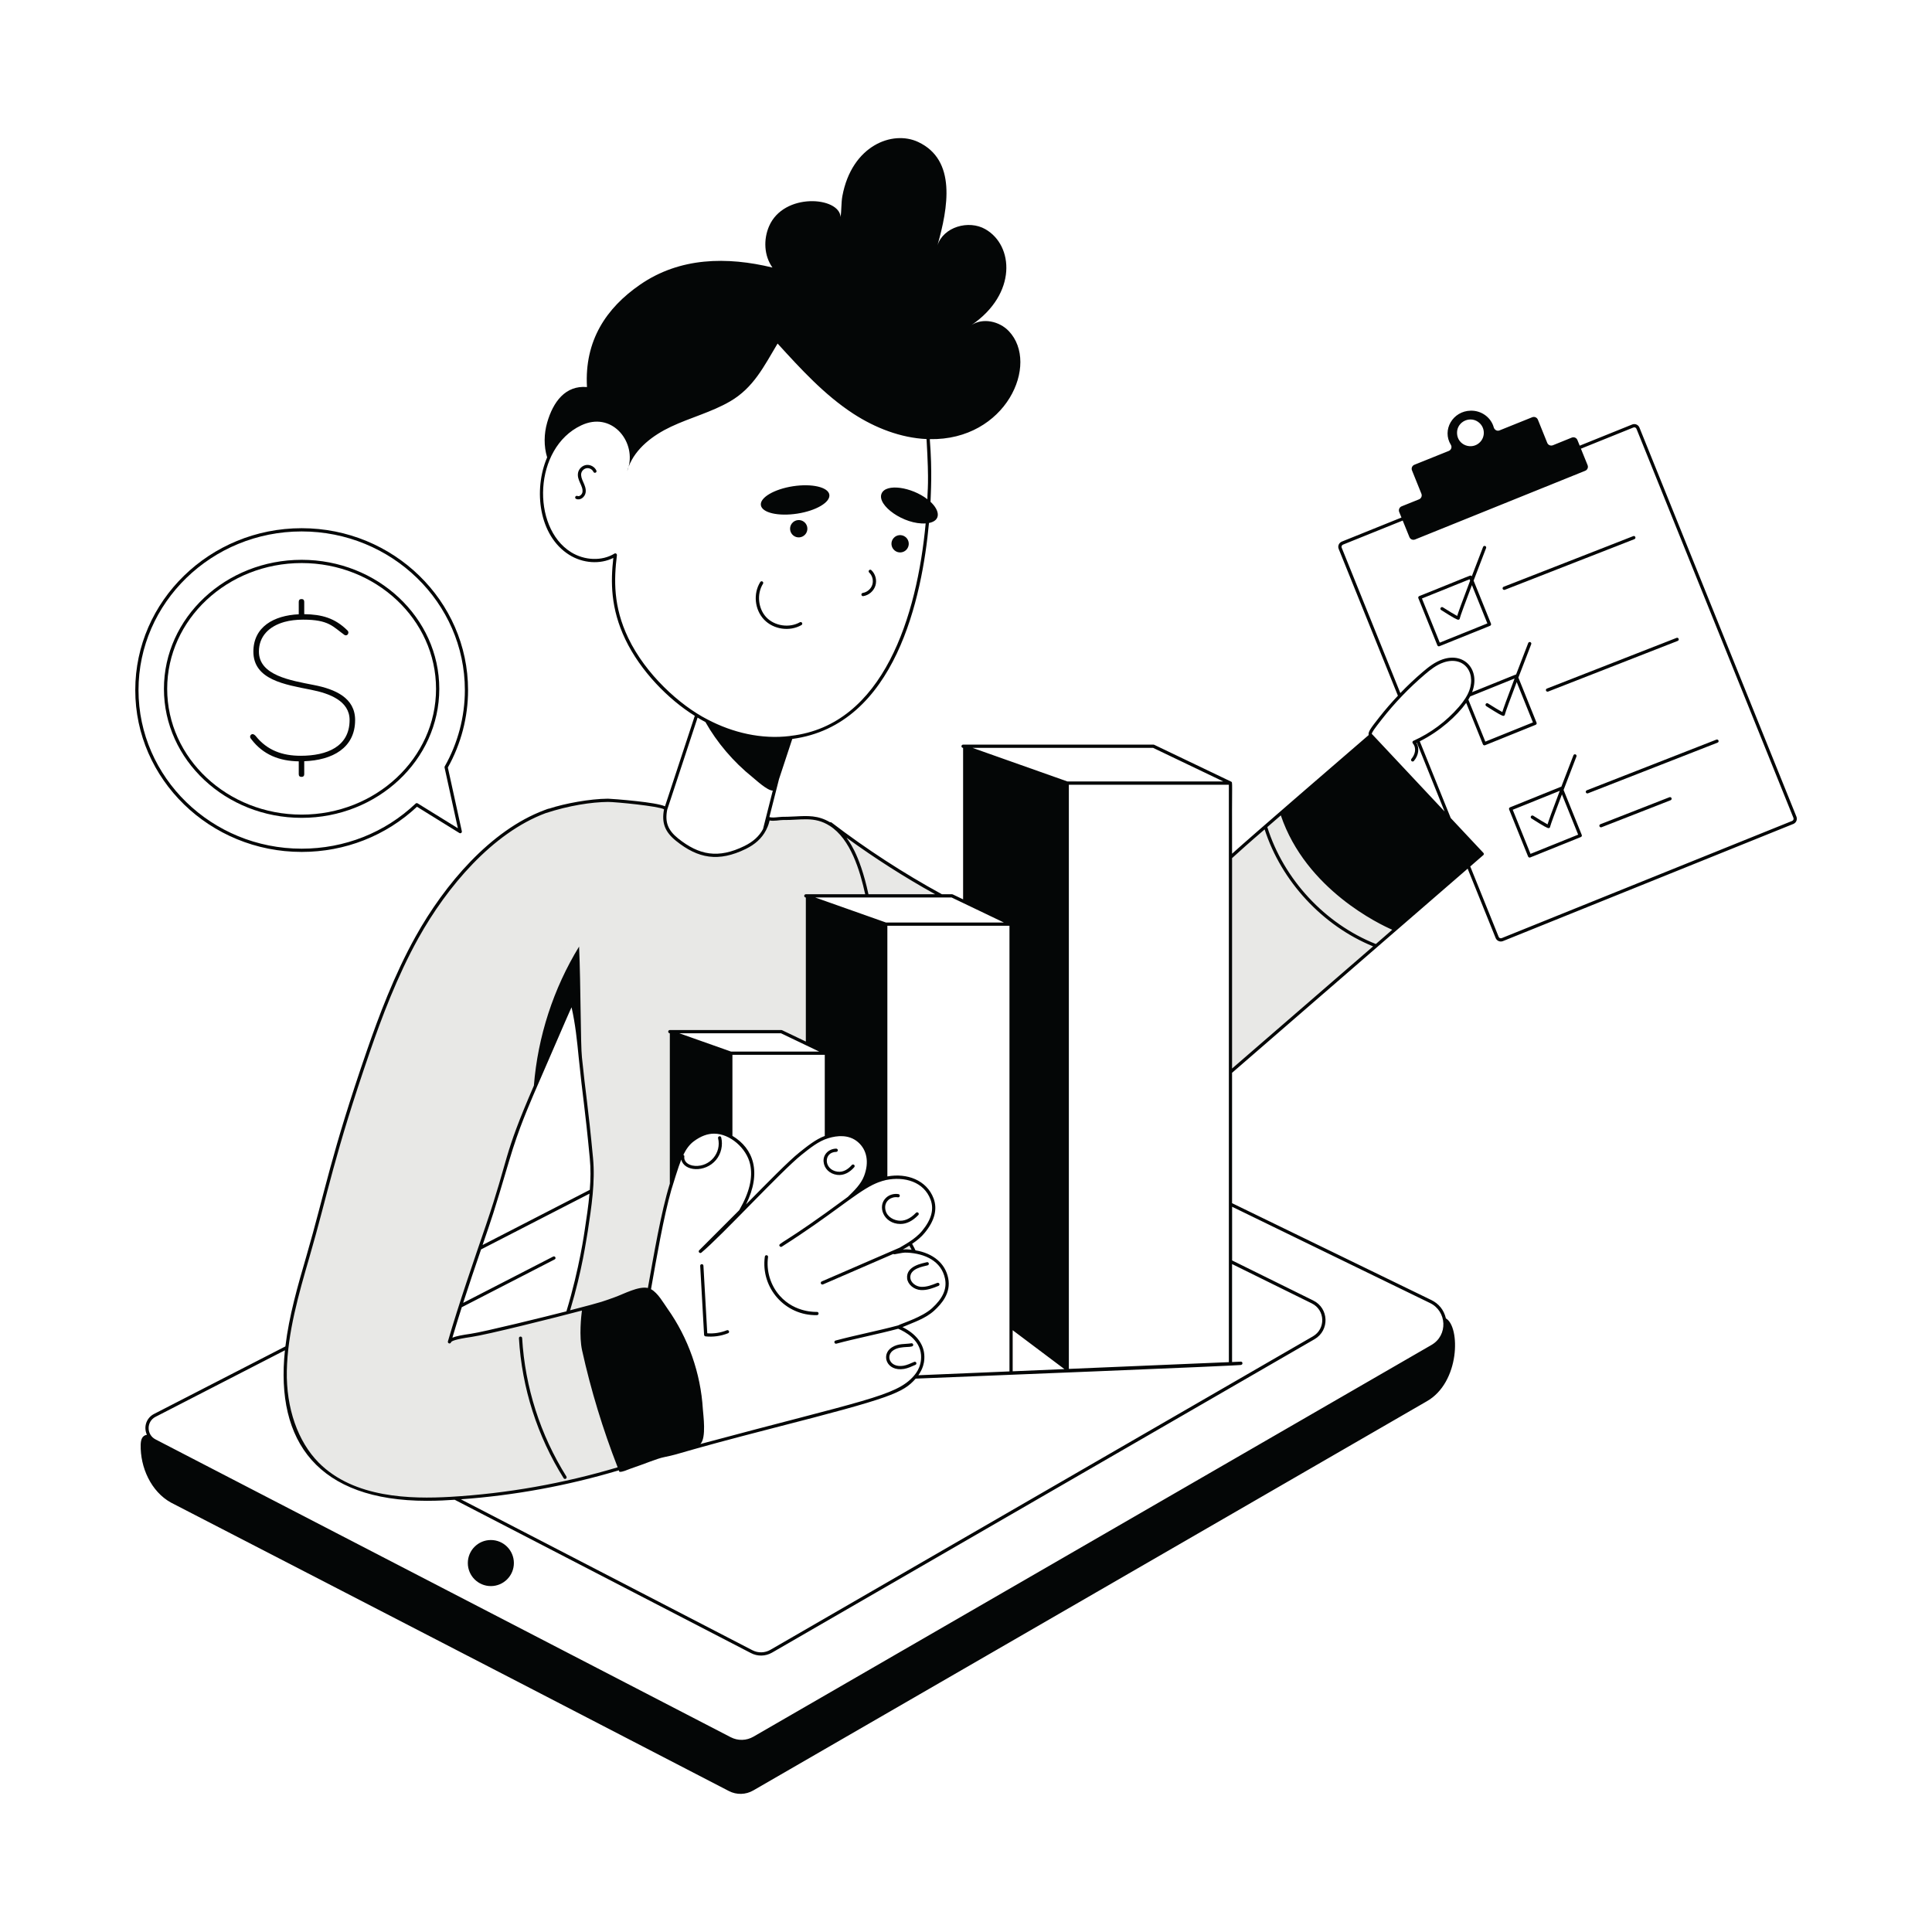 <svg xmlns="http://www.w3.org/2000/svg" width="180" height="180" viewBox="0 0 180 180" fill="none"><path d="M77.418 83.468H80.791H87.714C84.103 81.495 80.64 79.248 77.371 76.75V76.811" fill="#E8E8E6"></path><path d="M138.094 79.559C138.062 79.588 139.07 78.717 114.637 99.881V79.883C115.94 78.688 115.105 79.422 127.723 68.5L138.094 79.559Z" fill="#E8E8E6"></path><path d="M53.126 93.606C53.13 93.628 53.32 93.477 53.324 93.495C53.918 95.918 54.001 98.269 54.31 100.753C54.606 103.136 54.876 105.519 55.102 107.909C55.318 110.174 54.937 112.593 54.595 114.836C54.21 117.359 53.641 119.851 52.896 122.291C54.357 121.917 55.938 121.489 57.262 121.111C57.81 120.959 58.663 120.509 59.235 120.549C59.628 120.578 59.984 120.826 60.297 121.179C60.916 117.986 61.662 112.967 62.691 109.882C63.087 108.68 63.469 107.009 64.556 106.207C65.654 105.397 66.745 105.217 67.972 105.85C68.012 105.868 68.052 105.886 68.088 105.911V98.124L62.407 96.116H72.796L76.994 98.124V105.944C77.041 105.926 77.091 105.908 77.142 105.893C79.906 105.055 81.566 107.164 80.652 109.601C80.338 110.44 79.698 111.031 79.082 111.632C80.155 110.894 81.192 110.098 82.47 109.803C82.426 109.591 82.387 109.375 82.351 109.162C81.969 106.797 81.562 104.558 81.638 102.131C81.804 96.814 82.146 90.842 81.213 85.632L75.079 83.465H80.796C80.245 80.895 79.334 78.04 77.376 76.809C75.892 75.869 74.64 76.269 72.966 76.251C72.595 76.244 71.925 76.409 71.594 76.244C71.338 77.532 70.597 78.379 69.423 78.954C66.921 80.186 65.071 79.822 63.087 78.227C62.137 77.468 61.762 76.668 62.025 75.376C62.112 74.973 57.104 74.559 56.647 74.562C55.117 74.573 53.198 74.908 51.646 75.34C51.484 75.383 50.905 75.581 50.75 75.628" fill="#E8E8E6"></path><path d="M85.189 116.621C84.253 116.47 83.99 116.592 83.32 116.707C83.547 116.578 84.444 116.056 84.778 115.836C84.926 116.099 85.07 116.362 85.189 116.621Z" fill="#E8E8E6"></path><path d="M53.141 93.617C53.144 93.646 53.018 93.988 53.015 93.959C49.26 102.61 48.356 104.489 47.294 108.075C46.686 110.137 46.088 112.2 45.397 114.231C44.173 117.813 42.917 121.38 41.873 125.016C41.988 124.602 43.928 124.426 44.245 124.354C47.129 123.731 50.088 123.018 52.889 122.295V122.291C54.35 121.917 55.931 121.488 57.255 121.11C57.803 120.959 58.656 120.509 59.228 120.549C60.301 120.624 61.082 122.363 61.608 123.27C63.062 125.772 63.991 128.587 64.286 131.467C64.401 132.576 64.43 134.506 63.293 135.168C62.717 135.507 61.702 135.597 61.046 135.798C55.733 137.425 50.361 139.114 41.977 139.607C37.585 139.863 32.7 139.503 29.597 136.389C27.383 134.164 26.504 130.87 26.566 127.727C26.666 122.734 28.599 117.849 29.791 113.057C31.066 107.927 32.614 102.862 34.338 97.869C36.257 92.332 38.521 86.831 42.233 82.295C44.573 79.455 47.701 76.639 51.161 75.477" fill="#E8E8E6"></path><path d="M45.731 143.48C44.547 143.48 43.586 144.442 43.586 145.626C43.586 146.81 44.547 147.772 45.731 147.772C46.916 147.772 47.877 146.81 47.877 145.626C47.877 144.442 46.916 143.48 45.731 143.48Z" fill="#040606"></path><path d="M74.276 47.854C76.037 47.584 77.376 46.792 77.268 46.087C77.16 45.385 75.644 45.032 73.88 45.302C72.12 45.575 70.781 46.364 70.889 47.069C70.997 47.775 72.513 48.124 74.276 47.854Z" fill="#040606"></path><path d="M73.794 48.746C73.51 49.088 73.56 49.599 73.902 49.883C74.244 50.168 74.752 50.117 75.036 49.775C75.32 49.433 75.274 48.922 74.932 48.638C74.586 48.353 74.078 48.404 73.794 48.746Z" fill="#040606"></path><path d="M84.481 51.179C84.766 50.833 84.719 50.326 84.377 50.041C84.031 49.757 83.524 49.804 83.239 50.149C82.955 50.491 83.005 50.999 83.347 51.283C83.689 51.568 84.201 51.521 84.481 51.179Z" fill="#040606"></path><path d="M80.425 55.54C80.947 55.461 81.401 55.069 81.559 54.565C81.718 54.064 81.567 53.481 81.185 53.121C81.124 53.063 81.03 53.063 80.972 53.124C80.915 53.186 80.915 53.279 80.976 53.337C81.275 53.625 81.394 54.078 81.271 54.474C81.149 54.87 80.789 55.176 80.382 55.241C80.299 55.256 80.242 55.331 80.256 55.414C80.267 55.493 80.343 55.554 80.425 55.54Z" fill="#040606"></path><path d="M74.669 58.237C74.742 58.193 74.767 58.103 74.727 58.031C74.684 57.959 74.594 57.934 74.522 57.974C73.55 58.528 72.178 58.33 71.404 57.52C70.63 56.71 70.49 55.335 71.088 54.388C71.131 54.316 71.109 54.223 71.041 54.179C70.969 54.136 70.875 54.154 70.832 54.226C70.155 55.303 70.306 56.807 71.188 57.729C72.07 58.651 73.572 58.863 74.669 58.237Z" fill="#040606"></path><path d="M54.651 43.316C54.28 43.356 53.949 43.648 53.863 44.011C53.701 44.72 54.359 45.264 54.266 45.851C54.23 46.067 53.992 46.294 53.798 46.207C53.722 46.175 53.632 46.211 53.6 46.286C53.564 46.366 53.6 46.452 53.679 46.484C54.064 46.654 54.496 46.304 54.561 45.898C54.622 45.538 54.468 45.199 54.334 44.9C54.212 44.627 54.097 44.339 54.158 44.08C54.212 43.842 54.439 43.644 54.684 43.619C54.925 43.59 55.188 43.741 55.288 43.964C55.324 44.04 55.414 44.072 55.49 44.036C55.566 44.004 55.598 43.914 55.562 43.838C55.407 43.496 55.018 43.28 54.651 43.316Z" fill="#040606"></path><path d="M76.118 122.529C76.316 122.522 76.312 122.227 76.114 122.227C76.082 122.22 74.098 122.353 72.651 120.726C71.784 119.754 71.377 118.404 71.557 117.115C71.585 116.917 71.287 116.877 71.258 117.075C70.851 119.97 73.137 122.598 76.118 122.529Z" fill="#040606"></path><path d="M65.735 124.507C66.423 124.579 67.15 124.489 67.834 124.215C67.909 124.186 67.949 124.096 67.917 124.021C67.884 123.942 67.798 123.906 67.719 123.938C67.143 124.168 66.516 124.266 65.894 124.219L65.537 117.922C65.526 117.724 65.224 117.739 65.235 117.94L65.598 124.366C65.606 124.438 65.659 124.5 65.735 124.507Z" fill="#040606"></path><path d="M52.722 137.768C52.791 137.725 52.812 137.631 52.769 137.559C50.339 133.686 48.913 129.229 48.647 124.664C48.643 124.581 48.571 124.52 48.489 124.524C48.406 124.527 48.341 124.599 48.348 124.682C48.618 129.297 50.058 133.804 52.513 137.721C52.557 137.79 52.65 137.811 52.722 137.768Z" fill="#040606"></path><path d="M58.566 43.477C58.516 43.613 58.466 43.754 58.43 43.898C58.487 43.761 58.531 43.621 58.566 43.477Z" fill="#040606"></path><path d="M167.371 76.089L152.744 39.837C152.636 39.567 152.33 39.441 152.067 39.549L147.178 41.522C147.164 41.49 146.952 40.961 146.962 40.993C146.88 40.788 146.646 40.687 146.44 40.77L144.68 41.483C144.471 41.562 144.237 41.468 144.154 41.263L143.28 39.096C143.193 38.891 142.963 38.79 142.754 38.873L139.705 40.1C139.478 40.194 139.237 40.05 139.168 39.812C138.916 38.905 138.045 38.246 137.037 38.261C135.342 38.286 134.323 40.071 135.172 41.443C135.302 41.648 135.205 41.922 134.978 42.012L131.774 43.301C131.569 43.383 131.468 43.617 131.551 43.823L132.429 46.001C132.512 46.206 132.411 46.44 132.206 46.523L130.586 47.174C130.381 47.253 130.28 47.491 130.359 47.696L130.572 48.218L125.01 50.461C124.743 50.573 124.614 50.875 124.722 51.141L130.24 64.818C129.636 65.459 129.06 66.121 128.516 66.812C127.666 67.892 127.461 68.177 127.512 68.486C125.658 70.085 116.47 78.008 114.789 79.538C114.76 72.453 114.865 72.939 114.699 72.821L107.535 69.39C107.514 69.383 107.496 69.375 107.47 69.375H89.73C89.564 69.375 89.514 69.613 89.679 69.667L89.73 69.685V83.79L88.765 83.329C88.743 83.322 88.718 83.315 88.697 83.315H87.757C84.171 81.356 80.708 79.106 77.468 76.629C77.428 76.597 77.378 76.593 77.331 76.608C77.331 76.608 77.33 76.607 77.328 76.604C76.215 75.953 75.269 76.003 74.109 76.064C72.734 76.133 73.202 76.068 72.518 76.129C72.23 76.161 71.87 76.197 71.683 76.118L72.579 72.587L73.814 68.846C83.43 67.565 85.917 55.62 86.551 48.726C87.671 48.503 87.577 47.574 86.695 46.753C86.709 46.062 86.875 43.999 86.626 40.914C93.733 41.043 96.901 33.905 93.985 30.845C93.11 29.927 91.584 29.588 90.522 30.279C94.766 27.371 94.449 22.867 91.807 21.355C90.245 20.459 87.894 21.143 87.343 22.853C88.333 19.35 89.136 14.911 85.539 13.226C83.149 12.107 79.362 13.557 78.483 18.259C78.365 18.907 78.411 19.569 78.314 20.217C78.213 18.324 73.015 17.895 71.647 21.089C71.121 22.32 71.179 23.821 71.967 24.926C67.734 23.9 63.345 23.958 59.634 26.521C56.495 28.685 54.439 31.723 54.687 36.061C52.678 35.885 51.534 37.436 50.979 39.366C50.677 40.421 50.655 41.562 50.976 42.613C50.973 42.615 50.972 42.618 50.972 42.62C49.68 45.648 50.198 49.914 53.031 51.692C54.302 52.491 55.915 52.596 57.142 51.98C56.887 54.219 56.883 56.685 58.262 59.573C59.67 62.51 62.251 65.153 64.731 66.693L61.956 75.121C61.52 74.927 60.415 74.761 59.321 74.642C58.028 74.498 56.754 74.412 56.646 74.412C54.936 74.426 52.635 74.855 51.184 75.33C51.13 75.323 50.861 75.423 50.702 75.485C45.709 77.36 41.439 82.375 38.728 87.239C36.716 90.842 35.255 94.788 34.203 97.819C30.805 107.643 30.312 110.941 28.548 117.021C27.748 119.768 26.931 122.587 26.589 125.442L14.349 131.735C13.622 132.109 13.356 132.966 13.687 133.675C13.233 133.747 13.122 134.139 13.107 134.6C13.057 136.703 14.072 138.974 15.937 139.997C16.178 140.13 40.907 152.867 67.91 166.867C68.626 167.238 69.483 167.216 70.178 166.813C72.05 165.74 132.667 130.705 132.901 130.572C136.044 128.819 136.062 123.606 134.712 122.832C134.524 122.018 134.024 121.449 133.362 121.125L114.789 112.097V99.95L136.738 80.931L139.345 87.393C139.449 87.656 139.752 87.789 140.025 87.681L167.079 76.766C167.346 76.662 167.475 76.356 167.371 76.089ZM137.862 39.431C138.355 39.902 138.376 40.694 137.89 41.195C137.134 41.972 135.766 41.483 135.748 40.345C135.727 39.247 137.059 38.66 137.862 39.431ZM166.968 76.485L139.914 87.401C139.798 87.447 139.669 87.393 139.626 87.282L136.98 80.723H136.983C137.012 80.697 138.243 79.628 138.204 79.664C138.258 79.61 138.261 79.517 138.204 79.459L135.162 76.215L132.278 69.066C134.179 68.112 135.738 66.693 136.602 65.484L138.16 69.347C138.189 69.422 138.276 69.462 138.358 69.433L143.074 67.529C143.15 67.496 143.19 67.41 143.157 67.331L141.465 63.129C141.865 62.082 142.297 60.955 142.66 60.019C142.689 59.94 142.653 59.853 142.574 59.825C142.495 59.792 142.408 59.832 142.38 59.911C141.922 61.085 141.552 62.049 141.249 62.845C141.192 62.845 141.454 62.755 137.152 64.487C137.937 62.467 136.483 60.735 134.416 61.427C133.682 61.671 133.063 62.168 132.541 62.615C131.821 63.23 131.126 63.885 130.467 64.573L125.002 51.026C124.956 50.915 125.013 50.789 125.125 50.742L130.687 48.499L131.313 50.043C131.396 50.249 131.63 50.346 131.835 50.263L147.69 43.862C147.895 43.779 147.996 43.545 147.913 43.34L147.29 41.803L152.182 39.83C152.298 39.78 152.42 39.841 152.467 39.953L167.09 76.201C167.133 76.313 167.079 76.442 166.968 76.485ZM138.47 65.79C139.64 66.535 139.95 66.697 140.072 66.697C140.14 66.697 140.216 66.629 140.216 66.535C140.252 66.359 140.727 65.073 141.307 63.547L142.819 67.305L138.384 69.095L136.803 65.181C136.863 65.085 136.921 64.986 136.976 64.883L141.109 63.216C140.346 65.225 140.065 66.017 139.968 66.341C139.716 66.211 139.143 65.862 138.632 65.538C138.564 65.491 138.47 65.513 138.423 65.585C138.38 65.653 138.402 65.747 138.47 65.79ZM28.836 117.104C30.578 111.107 31.093 107.737 34.488 97.916C35.535 94.896 36.99 90.972 38.991 87.386C41.659 82.602 45.889 77.605 50.828 75.762C53.013 75.045 55.116 74.729 56.646 74.714H56.657C57.34 74.714 61.401 75.107 61.866 75.402C61.624 76.658 61.949 77.515 62.992 78.347C65.041 79.992 66.942 80.337 69.487 79.092C70.351 78.671 70.97 78.102 71.352 77.378C71.359 77.375 71.359 77.371 71.359 77.367C71.366 77.353 71.373 77.342 71.377 77.328C71.442 77.184 71.589 76.939 71.704 76.439C72.1 76.529 72.655 76.392 72.961 76.399C74.606 76.428 75.848 76.017 77.295 76.935C79.254 78.174 80.125 81.122 80.607 83.315H75.078C75.006 83.315 74.941 83.369 74.93 83.441C74.916 83.513 74.955 83.581 75.024 83.606L75.078 83.624V97.038L72.86 95.979C72.842 95.969 72.82 95.965 72.795 95.965H62.406C62.334 95.965 62.269 96.019 62.258 96.091C62.247 96.163 62.283 96.231 62.355 96.257L62.406 96.275V110.275C61.578 112.964 60.915 116.906 60.361 119.999C59.497 119.801 58.104 120.564 57.283 120.855C56.185 121.241 56.441 121.219 53.118 122.076C54.27 118.242 54.623 115.459 54.767 114.685C55.108 112.439 55.465 110.12 55.252 107.895C54.777 102.866 54.558 101.88 54.219 98.525C54.086 97.326 54.115 91.904 53.953 88.189C51.559 92.099 50.105 96.577 49.741 101.145C46.785 107.971 47.498 107.6 45.259 114.185C44.215 117.245 42.728 121.511 41.731 124.974C41.709 125.057 41.756 125.139 41.835 125.161C41.914 125.186 41.997 125.139 42.023 125.057C42.055 124.949 42.411 124.776 43.92 124.56C45.385 124.351 51.674 122.774 54.216 122.101C54.151 122.594 53.938 124.484 54.234 125.82C55.054 129.524 56.167 133.167 57.546 136.706C52.477 138.218 47.242 139.147 41.976 139.457C38.282 139.669 32.994 139.579 29.707 136.285C27.745 134.309 26.658 131.191 26.723 127.731C26.794 124.142 27.831 120.564 28.836 117.104ZM53.251 93.848C53.607 95.421 53.762 96.944 53.92 98.557C54.288 102.225 54.493 103.089 54.95 107.924C55.044 108.885 55.029 109.865 54.95 110.855C41.767 117.637 46.022 115.448 44.96 115.995C45.803 113.537 45.954 113.173 47.444 108.119C48.38 104.965 49.331 102.917 49.691 102.024C53.305 93.683 52.923 94.561 53.251 93.848ZM114.49 73.112C114.49 75.877 114.49 124.164 114.49 126.907L99.583 127.537V73.112H114.49ZM85.564 128.131C85.654 127.944 86.202 127.332 86.112 126.198C86.029 125.154 85.294 124.239 84.081 123.645C85.104 123.203 86.198 122.868 87.037 122.108C87.728 121.471 88.624 120.467 88.34 119.073C88.063 117.713 86.958 116.773 85.294 116.489C85.201 116.291 85.093 116.089 84.981 115.884C85.482 115.549 85.856 115.221 86.151 114.861C87.076 113.742 87.354 112.662 86.983 111.661C86.342 109.944 84.484 109.267 82.674 109.605V86.249H94.05V127.771C82.422 128.261 86.436 128.091 85.564 128.131ZM62.55 110.844C62.669 110.451 63.216 108.659 63.471 108.032C63.723 109.145 65.692 109.289 66.711 108.068C67.186 107.499 67.37 106.697 67.194 105.973C67.176 105.894 67.093 105.843 67.014 105.865C66.931 105.883 66.884 105.966 66.902 106.045C67.233 107.402 66.15 108.705 64.757 108.623C64.015 108.579 63.694 108.129 63.756 107.759C63.77 107.687 63.727 107.622 63.666 107.597C63.91 107.089 64.224 106.639 64.645 106.329C65.286 105.854 65.905 105.62 66.531 105.62C68.011 105.62 69.555 106.974 69.886 108.464C70.16 109.692 69.829 111.096 68.871 112.752C63.767 117.864 65.527 116.103 65.145 116.481C65.008 116.618 65.203 116.827 65.347 116.705C67.23 115.146 72.828 109.065 74.678 107.593C75.43 106.995 76.248 106.315 77.187 106.038C77.972 105.8 79.088 105.671 79.938 106.409C80.776 107.136 80.985 108.281 80.51 109.548C80.211 110.34 79.588 110.923 78.991 111.51C72.874 116.042 72.446 115.801 72.637 116.1C72.666 116.147 72.713 116.172 72.763 116.172C72.792 116.172 72.82 116.165 72.842 116.147C77.418 113.241 79.606 111.229 81.327 110.379C82.112 109.998 82.497 109.973 82.526 109.944C84.279 109.58 86.079 110.106 86.698 111.765C87.037 112.673 86.778 113.623 85.917 114.671C85.233 115.506 84.096 116.057 83.822 116.24C74.941 120.089 85.647 115.452 76.561 119.387C76.482 119.419 76.449 119.509 76.482 119.585C76.514 119.664 76.604 119.696 76.68 119.664L83.228 116.827H83.232C83.296 116.881 83.336 116.863 83.628 116.805C83.919 116.748 84.218 116.687 84.51 116.705C86.184 116.787 87.714 117.497 88.045 119.135C88.236 120.081 87.85 120.956 86.832 121.885C85.899 122.735 84.052 123.278 83.664 123.491C83.66 123.491 83.66 123.491 83.656 123.491C81.741 124.005 79.772 124.38 77.846 124.895C77.767 124.916 77.72 124.999 77.742 125.078C77.763 125.161 77.846 125.208 77.925 125.186C79.815 124.679 81.752 124.311 83.682 123.797C84.315 124.063 85.698 124.808 85.809 126.223C85.903 127.465 85.154 128.145 85.118 128.214C83.473 130.082 80.409 130.464 65.253 134.535C65.829 133.959 65.516 131.807 65.484 131.295C65.282 127.937 64.123 124.65 62.19 121.925C61.826 121.413 61.3 120.463 60.653 120.11C61.185 117.126 61.804 113.461 62.55 110.844ZM68.238 105.825V98.276H76.842V105.836C76.01 106.135 75.164 106.823 74.491 107.359C73.501 108.144 71.471 110.214 69.505 112.215C70.984 109.224 70.21 107.006 68.238 105.825ZM133.228 121.399C134.812 122.166 134.92 124.409 133.369 125.305L70.203 161.798C69.548 162.18 68.752 162.201 68.079 161.852L14.486 134.103C13.64 133.668 13.629 132.447 14.486 132.005L26.546 125.802C25.639 134.348 29.671 139.827 39.769 139.827C40.87 139.827 41.619 139.777 42.364 139.73L69.966 154.015C70.574 154.332 71.308 154.328 71.928 153.972L122.475 124.769C123.894 123.944 123.818 121.878 122.346 121.161L114.793 117.432C114.793 114.339 114.793 115.527 114.793 112.431L133.228 121.399ZM76.327 97.974H68.112L63.284 96.267H72.759L76.327 97.974ZM84.726 116.053C84.794 116.179 84.866 116.309 84.931 116.435C84.614 116.406 84.434 116.381 84.117 116.417C84.319 116.298 84.524 116.179 84.726 116.053ZM57.704 137.117C57.708 137.12 57.715 137.124 57.718 137.124C58.014 137.156 58.413 136.944 58.683 136.854C60.242 136.325 61.171 135.903 61.887 135.756C63.748 135.371 62.737 135.446 72.194 133.009C82.99 130.241 84.128 129.78 85.312 128.444C88.657 128.304 116.589 127.202 115.614 127.163C115.815 127.155 115.797 126.846 115.599 126.86L114.789 126.896V117.77L122.209 121.431C123.469 122.043 123.53 123.804 122.32 124.506L71.776 153.709C71.258 154.008 70.632 154.022 70.103 153.749L42.937 139.687C47.919 139.327 52.858 138.42 57.657 136.987C57.672 137.03 57.69 137.073 57.704 137.117ZM107.434 69.678L113.968 72.806H99.446L90.608 69.678H107.434ZM93.531 85.95H82.548C79.639 84.92 77.562 84.186 75.953 83.617H77.418H87.714H88.66L93.531 85.95ZM80.913 83.315C80.053 79.358 78.969 78.257 78.872 78.048C81.511 79.967 84.279 81.734 87.127 83.315H80.913ZM58.532 59.439C57.124 56.502 57.197 53.996 57.477 51.725C57.488 51.599 57.351 51.509 57.247 51.577C56.091 52.29 54.461 52.232 53.193 51.44C49.471 49.104 49.719 41.724 54.14 39.636C56.948 38.297 59.205 41.04 58.568 43.481C59.216 41.771 60.836 40.547 62.51 39.758C64.317 38.905 66.29 38.401 68.018 37.397C70.218 36.119 71.179 34.121 72.446 32.007C74.606 34.376 76.806 36.788 79.502 38.545C81.54 39.87 83.919 40.795 86.324 40.907C86.576 45.205 86.403 45.612 86.403 46.512C84.913 45.367 82.551 45.018 82.137 45.979C81.662 47.077 84.229 48.899 86.241 48.765C85.446 57.366 82.314 67.561 73.688 68.555C73.656 68.562 73.62 68.565 73.587 68.573C70.959 68.893 68.274 68.274 65.909 67.028C63.338 65.711 60.152 62.827 58.532 59.439ZM64.994 66.855C65.354 67.086 65.689 67.251 65.721 67.269C66.79 69.163 68.31 70.967 70.121 72.421C70.437 72.677 71.485 73.656 71.982 73.656H71.989C71.991 73.658 71.994 73.661 71.996 73.663C70.596 79.185 71.29 76.449 71.089 77.241C70.736 77.907 70.167 78.422 69.354 78.822C66.916 80.017 65.138 79.682 63.176 78.113C62.226 77.346 61.938 76.597 62.161 75.449C62.164 75.445 62.164 75.441 62.164 75.434L64.994 66.855ZM43.023 121.791L51.674 117.338C51.85 117.248 51.717 116.982 51.537 117.072L43.153 121.385C43.693 119.707 44.258 118.044 44.82 116.406C45.853 115.877 41.076 118.332 54.921 111.211C54.821 112.356 54.641 113.508 54.471 114.642C54.464 114.671 53.996 118.148 52.772 122.173C50.929 122.648 45.068 124.092 43.877 124.261C43.099 124.373 42.512 124.481 42.148 124.628C42.426 123.681 42.721 122.735 43.023 121.791ZM94.349 123.933L99.169 127.555L94.349 127.76V123.933ZM114.789 99.551V79.949C115.47 79.329 116.46 78.437 117.824 77.274C119.383 82.112 123.224 86.252 127.929 88.171C126.288 89.593 116.434 98.125 114.789 99.551ZM128.185 87.951C123.454 86.076 119.592 81.914 118.072 77.058C118.342 76.824 119.39 75.917 119.329 75.971L119.332 75.967C121.672 82.89 128.602 86.144 129.711 86.623C129.672 86.663 128.152 87.98 128.185 87.951ZM128.754 66.999C129.938 65.487 131.281 64.091 132.739 62.845C133.239 62.417 133.83 61.941 134.51 61.715C136.476 61.056 137.689 62.816 136.728 64.703C136.706 64.735 136.522 65.167 135.892 65.891C134.74 67.219 133.286 68.299 131.684 69.019C131.59 69.059 131.565 69.177 131.626 69.253C132.004 69.707 131.835 70.308 131.5 70.7C131.446 70.765 131.454 70.859 131.515 70.913C131.58 70.967 131.677 70.959 131.727 70.898C132.174 70.373 132.26 69.71 131.972 69.217C131.984 69.212 131.996 69.206 132.008 69.199L134.589 75.603C127.591 68.144 127.839 68.4 127.807 68.378C127.821 68.22 128.016 67.939 128.754 66.999Z" fill="#040606"></path><path d="M137.293 54.096C137.685 53.07 138.103 51.98 138.455 51.065C138.488 50.986 138.448 50.9 138.373 50.871C138.293 50.838 138.207 50.878 138.175 50.954C137.757 52.034 137.411 52.937 137.123 53.693C137.123 53.691 137.123 53.69 137.123 53.69C137.109 53.668 137.087 53.65 137.059 53.636C136.943 53.589 137.174 53.56 132.227 55.536C132.148 55.569 132.112 55.659 132.145 55.734L133.916 60.123C133.948 60.206 134.045 60.238 134.11 60.206L138.826 58.305C138.905 58.272 138.941 58.182 138.913 58.107C137.973 55.778 138.257 56.483 137.293 54.096ZM134.139 59.871L132.479 55.76L136.918 53.97L136.969 54.096C136.155 56.231 135.863 57.056 135.763 57.387C135.514 57.257 134.942 56.908 134.431 56.584C134.359 56.537 134.265 56.559 134.222 56.631C134.175 56.699 134.197 56.793 134.269 56.836C135.439 57.581 135.748 57.74 135.871 57.74C135.939 57.74 136.015 57.675 136.015 57.581C136.051 57.401 136.54 56.076 137.134 54.514L138.574 58.082L134.139 59.871Z" fill="#040606"></path><path d="M145.676 73.597C146.075 72.546 146.511 71.419 146.874 70.479C146.903 70.4 146.864 70.314 146.788 70.285C146.709 70.252 146.622 70.292 146.594 70.368C146.136 71.545 145.766 72.506 145.463 73.302C145.442 73.302 145.424 73.305 145.402 73.312L140.686 75.217C140.607 75.246 140.571 75.336 140.6 75.415L142.371 79.803C142.407 79.886 142.504 79.918 142.569 79.886L147.285 77.985C147.357 77.956 147.404 77.87 147.368 77.787L145.676 73.597ZM142.594 79.551L140.938 75.444L145.323 73.676C144.556 75.688 144.279 76.48 144.182 76.804C143.93 76.671 143.357 76.326 142.846 75.998C142.778 75.955 142.684 75.976 142.637 76.045C142.594 76.117 142.612 76.21 142.684 76.254C143.854 76.999 144.164 77.157 144.286 77.157C144.354 77.157 144.43 77.089 144.43 76.999C144.466 76.822 144.941 75.541 145.521 74.011L147.033 77.762L142.594 79.551Z" fill="#040606"></path><path d="M152.164 49.95C152.045 49.997 140.277 54.602 140.093 54.666C140.014 54.695 139.975 54.782 140 54.861C140.029 54.94 140.119 54.98 140.194 54.954C140.327 54.904 151.786 50.422 152.276 50.231C152.459 50.156 152.351 49.875 152.164 49.95Z" fill="#040606"></path><path d="M144.036 64.34C144.065 64.419 144.151 64.459 144.231 64.433C144.364 64.386 155.823 59.901 156.312 59.71C156.388 59.678 156.427 59.591 156.395 59.516C156.366 59.437 156.28 59.397 156.201 59.429C156.082 59.476 144.313 64.081 144.13 64.149C144.051 64.174 144.007 64.26 144.036 64.34Z" fill="#040606"></path><path d="M159.914 68.908C159.795 68.955 148.023 73.563 147.843 73.627C147.764 73.656 147.725 73.743 147.75 73.822C147.779 73.901 147.865 73.941 147.944 73.912C148.077 73.865 159.536 69.379 160.026 69.189C160.101 69.16 160.141 69.073 160.109 68.994C160.08 68.919 159.993 68.879 159.914 68.908Z" fill="#040606"></path><path d="M155.539 74.275C151.463 75.87 149.181 76.76 149.109 76.788C149.03 76.814 148.99 76.9 149.015 76.979C149.044 77.058 149.134 77.098 149.21 77.073C149.267 77.051 151.435 76.205 155.647 74.556C155.726 74.528 155.762 74.438 155.733 74.362C155.704 74.283 155.614 74.247 155.539 74.275Z" fill="#040606"></path><path d="M28.107 79.372C32.139 79.372 35.948 77.878 38.849 75.163C41.236 76.65 41.15 76.585 42.802 77.611C42.917 77.676 43.054 77.582 43.029 77.449C41.193 69.076 41.888 72.251 41.726 71.506C42.957 69.306 43.608 66.815 43.608 64.295C43.608 55.979 36.653 49.211 28.107 49.211C19.557 49.211 12.602 55.979 12.602 64.295C12.602 72.607 19.557 79.372 28.107 79.372ZM28.107 49.513C36.488 49.513 43.31 56.145 43.31 64.295C43.31 66.779 42.658 69.241 41.434 71.405C41.416 71.441 41.409 71.481 41.42 71.516C41.898 73.72 42.226 75.214 42.658 77.165C42.32 76.956 39.526 75.232 38.91 74.847C38.849 74.811 38.774 74.818 38.723 74.865C35.872 77.579 32.103 79.069 28.107 79.069C19.722 79.069 12.904 72.442 12.904 64.295C12.904 56.145 19.722 49.513 28.107 49.513Z" fill="#040606"></path><path d="M28.104 76.197C35.174 76.197 40.927 70.804 40.927 64.177C40.927 57.549 35.174 52.156 28.104 52.156C21.03 52.156 15.273 57.549 15.273 64.177C15.273 70.804 21.03 76.197 28.104 76.197ZM28.104 52.459C35.009 52.459 40.625 57.715 40.625 64.177C40.625 70.639 35.009 75.895 28.104 75.895C21.195 75.895 15.576 70.639 15.576 64.177C15.576 57.715 21.195 52.459 28.104 52.459Z" fill="#040606"></path><path d="M23.427 68.888C24.518 70.317 26.034 70.907 27.834 70.933V72.131C27.834 72.297 27.92 72.38 28.096 72.38C28.262 72.38 28.345 72.297 28.345 72.131V70.922C30.962 70.828 33.086 69.691 33.086 67.084C33.086 65.025 31.247 64.208 29.23 63.819C27.081 63.394 24.122 62.93 24.122 60.705C24.122 59.283 25.065 58.35 26.491 57.947C26.998 57.807 27.585 57.731 28.244 57.731C30.638 57.731 31.005 58.376 32.085 59.15C32.179 59.215 32.301 59.207 32.384 59.124C32.467 59.042 32.503 58.869 32.373 58.739C31.196 57.577 29.986 57.245 28.345 57.22V56.075C28.345 55.903 28.262 55.812 28.096 55.812C27.921 55.812 27.834 55.9 27.834 56.075V57.231C25.519 57.339 23.607 58.397 23.607 60.712C23.607 63.333 26.541 63.779 28.968 64.262C30.714 64.604 32.571 65.309 32.571 67.084C32.571 69.554 30.473 70.414 28.014 70.414C26.322 70.414 24.896 69.917 23.823 68.571C23.46 68.16 23.197 68.585 23.341 68.772C23.363 68.798 23.391 68.837 23.427 68.888Z" fill="#040606"></path><path d="M77.984 109.46C78.617 109.546 79.168 109.226 79.589 108.744C79.643 108.679 79.639 108.585 79.575 108.528C79.513 108.474 79.416 108.481 79.362 108.542C79.078 108.87 78.614 109.244 78.027 109.161C76.734 108.981 76.702 107.336 77.912 107.318C77.994 107.314 78.059 107.246 78.059 107.163C78.059 107.08 77.984 107.016 77.904 107.016C77.231 107.026 76.673 107.541 76.731 108.225C76.781 108.866 77.285 109.363 77.984 109.46Z" fill="#040606"></path><path d="M83.891 114.035C84.466 114.035 85.025 113.758 85.557 113.203C85.615 113.146 85.611 113.048 85.554 112.991C85.493 112.933 85.395 112.937 85.338 112.994C84.794 113.56 84.233 113.804 83.656 113.714C83.077 113.624 82.483 113.214 82.469 112.498C82.458 111.86 83.052 111.454 83.656 111.551C83.855 111.583 83.901 111.284 83.703 111.252C83.3 111.187 82.879 111.302 82.584 111.562C81.677 112.35 82.317 114.035 83.891 114.035Z" fill="#040606"></path><path d="M85.795 120.192C86.371 120.225 86.911 120.016 87.437 119.803C87.513 119.771 87.549 119.685 87.52 119.605C87.487 119.53 87.397 119.494 87.322 119.523C86.839 119.717 86.339 119.919 85.81 119.89C85.313 119.861 84.856 119.487 84.816 119.073C84.726 118.173 86.051 117.993 86.429 117.888C86.62 117.831 86.541 117.543 86.346 117.597C85.99 117.697 84.399 117.924 84.514 119.105C84.571 119.667 85.144 120.156 85.795 120.192Z" fill="#040606"></path><path d="M84.22 127.541C84.58 127.48 84.915 127.325 85.289 127.16C85.365 127.127 85.401 127.041 85.368 126.965C85.34 126.886 85.249 126.85 85.174 126.882C84.835 127.03 84.493 127.188 84.173 127.242C82.863 127.451 82.478 126.27 83.259 125.784C84.018 125.306 85.149 125.669 85.08 125.273C85.066 125.19 84.987 125.136 84.907 125.151C84.303 125.252 83.712 125.144 83.097 125.529C82.046 126.188 82.578 127.804 84.22 127.541Z" fill="#040606"></path></svg>